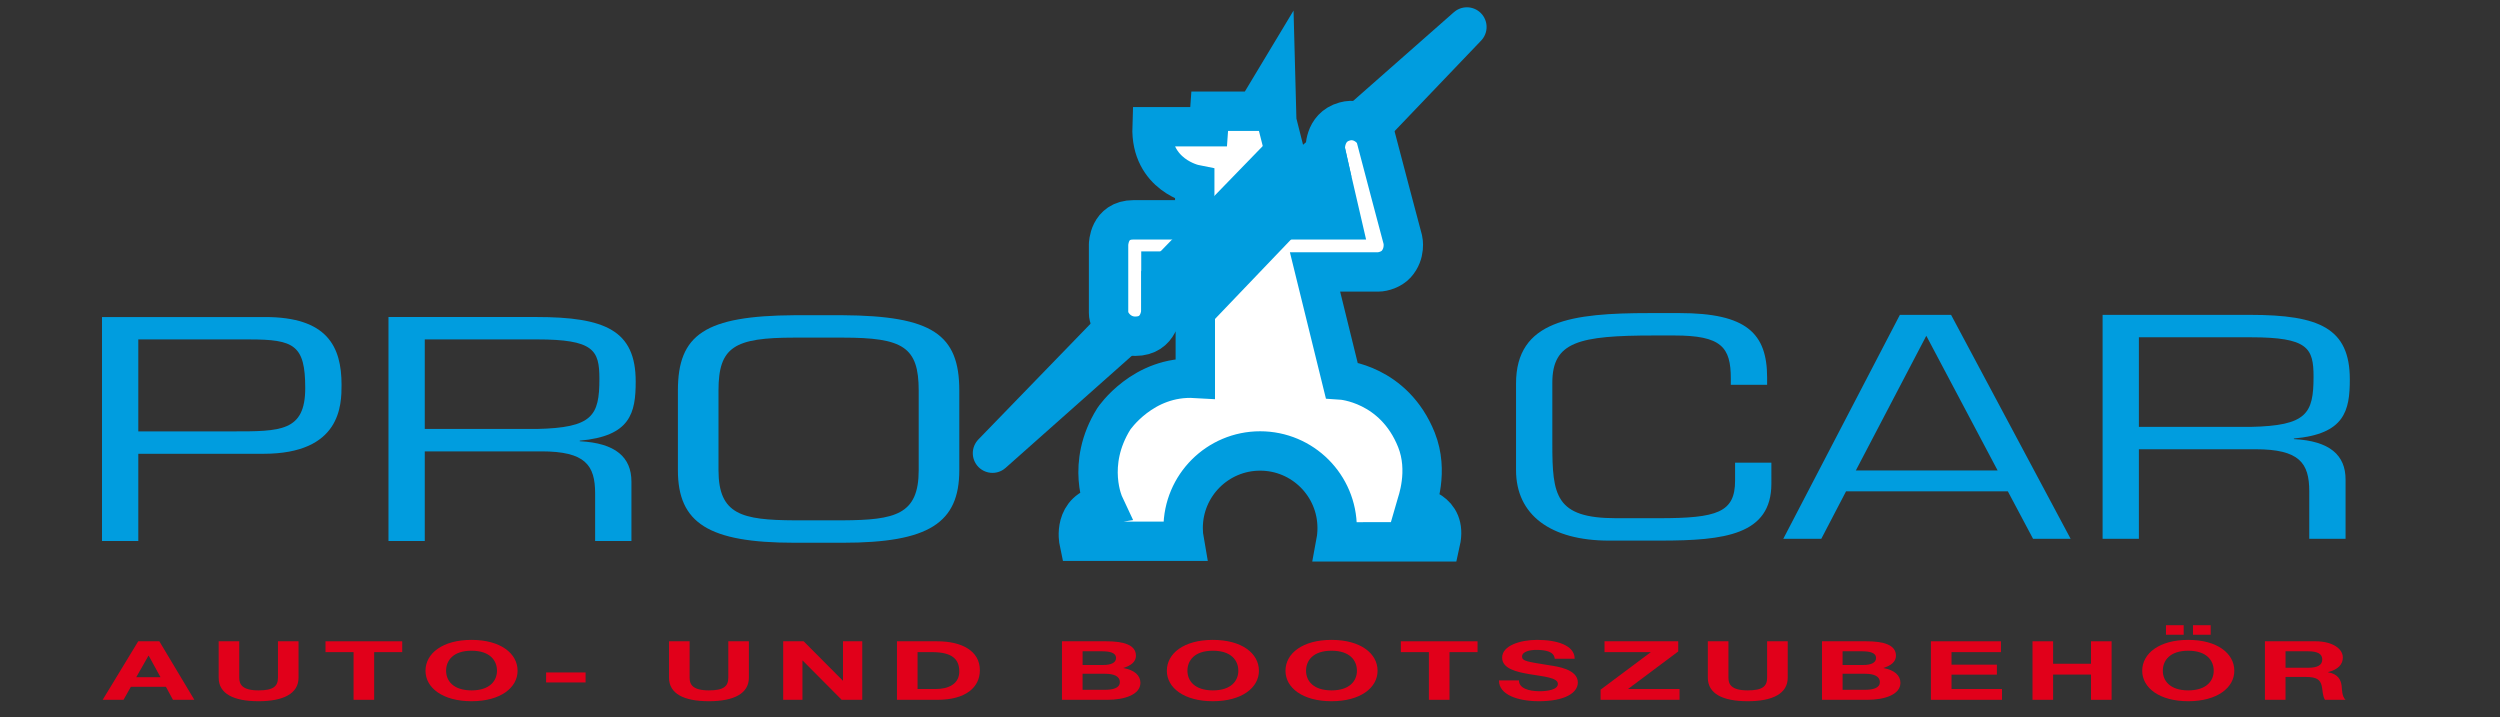 <?xml version="1.0" encoding="utf-8"?>
<!-- Generator: Adobe Illustrator 13.0.0, SVG Export Plug-In . SVG Version: 6.00 Build 14948)  -->
<!DOCTYPE svg PUBLIC "-//W3C//DTD SVG 1.1//EN" "http://www.w3.org/Graphics/SVG/1.1/DTD/svg11.dtd">
<svg version="1.1" id="Ebene_1" xmlns="http://www.w3.org/2000/svg" xmlns:xlink="http://www.w3.org/1999/xlink" x="0px" y="0px"
	 width="150px" height="43.025px" viewBox="0 0 150 43.025" enable-background="new 0 0 150 43.025" xml:space="preserve">
<rect x="0" y="0" width="150" height="43.025" fill="#333333" stroke="none"/>
<g>
	<path fill-rule="evenodd" clip-rule="evenodd" fill="#009DDF" d="M6.12,32.459h2.178v-5.232h7.507c4.662,0,4.688-2.938,4.688-4.139
		c0-2.311-0.871-4.066-4.585-4.066H6.12V32.459z M14.958,20.365c2.69,0,3.356,0.34,3.356,2.921c0,2.614-1.486,2.597-4.382,2.597
		H8.298v-5.518H14.958z"/>
	<path fill-rule="evenodd" clip-rule="evenodd" fill="#009DDF" d="M25.486,27.082h6.995c2.638,0,3.227,0.825,3.227,2.527v2.85h2.178
		v-3.565c0-1.453-0.948-2.313-3.1-2.419v-0.036c3.048-0.269,3.356-1.666,3.356-3.547c0-3.064-1.819-3.871-5.97-3.871h-8.863v13.438
		h2.177V27.082z M25.486,25.738v-5.374h6.712c3.434,0,3.766,0.645,3.766,2.365c0,2.221-0.41,2.938-3.766,3.009H25.486z"/>
	<path fill-rule="evenodd" clip-rule="evenodd" fill="#009DDF" d="M47.669,18.913c-5.361,0.036-6.995,1.146-6.995,4.515v4.784
		c0,3.17,1.834,4.353,6.995,4.353h2.895c5.159,0,6.994-1.183,6.994-4.353v-4.784c0-3.369-1.633-4.479-6.994-4.515H47.669z
		 M50.564,20.257c3.611,0,4.558,0.556,4.558,3.171v4.784c0,2.668-1.405,2.99-4.558,3.008h-2.895
		c-3.153-0.018-4.559-0.34-4.559-3.008v-4.784c0-2.616,0.946-3.171,4.559-3.171H50.564z"/>
	<path fill="#009DDF" d="M99.621,32.436c3.844,0,6.662-0.339,6.662-3.421V27.76h-2.178v1.076c0,1.916-1.076,2.256-4.561,2.256
		h-2.587c-3.639,0-3.817-1.378-3.817-4.442v-3.69c0-2.455,1.588-2.831,6.097-2.831h1.23c2.817,0,3.382,0.699,3.382,2.58v0.377h2.178
		v-0.431c0-2.651-1.23-3.87-5.253-3.87h-1.793c-4.662,0-8.019,0.431-8.019,4.229v5.195c0,2.688,2.075,4.228,5.585,4.228H99.621z"/>
	<path fill-rule="evenodd" clip-rule="evenodd" fill="#009DDF" d="M120.471,29.481l1.513,2.848h2.254l-7.173-13.436h-3.073
		l-6.995,13.436h2.28l1.485-2.848H120.471z M119.856,28.226h-8.505l4.227-8.079L119.856,28.226z"/>
	<path fill-rule="evenodd" clip-rule="evenodd" fill="#009DDF" d="M128.333,26.955h6.995c2.639,0,3.228,0.824,3.228,2.526v2.848
		h2.178v-3.564c0-1.451-0.947-2.312-3.101-2.418V26.31c3.05-0.269,3.356-1.666,3.356-3.547c0-3.064-1.819-3.871-5.97-3.871h-8.863
		v13.436h2.177V26.955z M128.333,25.612v-5.375h6.714c3.432,0,3.766,0.645,3.766,2.365c0,2.221-0.411,2.938-3.766,3.011H128.333z"/>
	<polygon fill="#FFFFFF" points="75.326,10.913 75.326,12.792 88.014,1.619 73.931,16.35 73.931,14.422 59.549,27.191 	"/>
	<polygon fill="none" stroke="#009DDF" stroke-width="2.363" stroke-linejoin="round" stroke-miterlimit="3.864" points="
		75.326,10.913 75.326,12.792 88.014,1.619 73.931,16.35 73.931,14.422 59.549,27.191 	"/>
	<path fill="#FFFFFF" d="M64.736,32.476c0,0-0.399-1.894,1.513-2.194c0,0-1.131-2.41,0.582-5.153c0,0,1.746-2.609,4.888-2.428
		v-6.435h-2.063v2.411c0,0-0.049,1.499-1.545,1.497c-1.014-0.002-1.599-0.882-1.597-1.397c0-0.017,0-4.096,0-4.096
		s0.002-1.491,1.497-1.491h3.674v-2.128c0,0-2.661-0.532-2.561-3.458h3.393l0.066-0.931h2.776l1.18-1.962l0.068,2.561l1.496,5.919
		h2.377l-0.965-4.173c0,0-0.105-1.377,1.165-1.729c0.969-0.269,1.746,0.477,1.862,0.931c0.158,0.633,1.63,6.171,1.63,6.171
		s0.189,0.813-0.406,1.463c-0.283,0.308-0.766,0.462-1.081,0.462h-3.784l1.596,6.485c0,0,3.136,0.206,4.489,3.591
		c0.753,1.886,0.033,3.759-0.033,3.99c0,0,1.911,0.2,1.48,2.128l-6.279,0.002c0.05-0.27,0.074-0.548,0.074-0.832
		c0-2.552-2.068-4.622-4.62-4.622s-4.62,2.07-4.62,4.622c0,0.27,0.023,0.538,0.069,0.796H64.736z"/>
	<path fill="none" stroke="#009DDF" stroke-width="2.363" stroke-miterlimit="3.994" d="M64.736,32.476c0,0-0.399-1.894,1.513-2.194
		c0,0-1.131-2.41,0.582-5.153c0,0,1.746-2.609,4.888-2.428v-6.435h-2.063v2.411c0,0-0.049,1.499-1.545,1.497
		c-1.014-0.002-1.599-0.882-1.597-1.397c0-0.017,0-4.096,0-4.096s0.002-1.491,1.497-1.491h3.674v-2.128c0,0-2.661-0.532-2.561-3.458
		h3.393l0.066-0.931h2.776l1.18-1.962l0.068,2.561l1.496,5.919h2.377l-0.965-4.173c0,0-0.105-1.377,1.165-1.729
		c0.969-0.269,1.746,0.477,1.862,0.931c0.158,0.633,1.63,6.171,1.63,6.171s0.189,0.813-0.406,1.463
		c-0.283,0.308-0.766,0.462-1.081,0.462h-3.784l1.596,6.485c0,0,3.136,0.206,4.489,3.591c0.753,1.886,0.033,3.759-0.033,3.99
		c0,0,1.911,0.2,1.48,2.128l-6.279,0.002c0.05-0.27,0.074-0.548,0.074-0.832c0-2.552-2.068-4.622-4.62-4.622s-4.62,2.07-4.62,4.622
		c0,0.27,0.023,0.538,0.069,0.796H64.736z"/>
	<polygon fill="#FFFFFF" points="69.656,16.756 75.326,10.913 75.326,12.792 79.54,9.08 79.792,10.224 73.931,16.35 73.931,14.422 
		69.658,18.213 69.657,17.522 	"/>
	<polygon fill="none" stroke="#009DDF" stroke-width="2.363" stroke-miterlimit="3.864" points="69.656,16.756 75.326,10.913 
		75.326,12.792 79.54,9.08 79.792,10.224 73.931,16.35 73.931,14.422 69.658,18.213 69.657,17.522 	"/>
	<path fill-rule="evenodd" clip-rule="evenodd" fill="#E1001A" d="M6.16,41.989h1.251l0.441-0.782h2.102l0.424,0.782h1.283
		L9.56,38.477H8.293L6.16,41.989z M8.907,39.343h0.016l0.708,1.289H8.175L8.907,39.343z"/>
	<path fill="#E1001A" d="M17.913,38.477h-1.236v2.184c0,0.522-0.283,0.762-1.165,0.762c-1,0-1.157-0.378-1.157-0.762v-2.184H13.12
		v2.184c0,0.954,0.881,1.412,2.392,1.412c1.503,0,2.4-0.462,2.4-1.412V38.477z"/>
	<polygon fill="#E1001A" points="21.214,41.989 22.45,41.989 22.45,39.128 24.133,39.128 24.133,38.477 19.53,38.477 19.53,39.128 
		21.214,39.128 	"/>
	<path fill-rule="evenodd" clip-rule="evenodd" fill="#E1001A" d="M25.53,40.247c0,1.015,1.023,1.826,2.763,1.826
		c1.739,0,2.762-0.812,2.762-1.826c0-1.042-1.023-1.854-2.762-1.854C26.553,38.392,25.53,39.205,25.53,40.247 M26.766,40.247
		c0-0.613,0.417-1.204,1.527-1.204c1.109,0,1.526,0.591,1.526,1.204c0,0.586-0.417,1.176-1.526,1.176
		C27.183,41.423,26.766,40.833,26.766,40.247"/>
	<rect x="32.766" y="40.347" fill="#E1001A" width="2.369" height="0.6"/>
	<path fill="#E1001A" d="M44.933,38.477h-1.235v2.184c0,0.522-0.283,0.762-1.165,0.762c-1,0-1.157-0.378-1.157-0.762v-2.184h-1.235
		v2.184c0,0.954,0.881,1.412,2.392,1.412c1.503,0,2.4-0.462,2.4-1.412V38.477z"/>
	<polygon fill="#E1001A" points="46.991,41.989 48.147,41.989 48.147,39.637 48.164,39.637 50.501,41.989 51.736,41.989 
		51.736,38.477 50.579,38.477 50.579,40.833 50.563,40.833 48.219,38.477 46.991,38.477 	"/>
	<path fill-rule="evenodd" clip-rule="evenodd" fill="#E1001A" d="M53.818,41.989h2.424c1.716,0,2.55-0.759,2.55-1.776
		c0-1.165-1.094-1.735-2.55-1.735h-2.424V41.989z M55.054,39.128h0.881c1.228,0,1.622,0.451,1.622,1.159
		c0,0.776-0.685,1.053-1.401,1.053h-1.102V39.128z"/>
	<path fill-rule="evenodd" clip-rule="evenodd" fill="#E1001A" d="M64.955,40.426H66.3c0.528,0,0.89,0.142,0.89,0.501
		c0,0.364-0.425,0.462-0.912,0.462h-1.323V40.426z M63.719,41.989h2.723c1.016,0,1.983-0.306,1.983-1.018
		c0-0.438-0.346-0.769-1.031-0.891c0.488-0.148,0.763-0.388,0.763-0.734c0-0.653-0.724-0.869-1.794-0.869h-2.645V41.989z
		 M64.955,39.077h1.157c0.441,0,0.85,0.068,0.85,0.404c0,0.294-0.323,0.418-0.755,0.418h-1.251V39.077z"/>
	<path fill-rule="evenodd" clip-rule="evenodd" fill="#E1001A" d="M70.011,40.247c0,1.015,1.022,1.826,2.762,1.826
		c1.739,0,2.762-0.812,2.762-1.826c0-1.042-1.023-1.854-2.762-1.854C71.033,38.392,70.011,39.205,70.011,40.247 M71.246,40.247
		c0-0.613,0.417-1.204,1.527-1.204c1.109,0,1.527,0.591,1.527,1.204c0,0.586-0.417,1.176-1.527,1.176
		C71.663,41.423,71.246,40.833,71.246,40.247"/>
	<path fill-rule="evenodd" clip-rule="evenodd" fill="#E1001A" d="M77.129,40.247c0,1.015,1.023,1.826,2.763,1.826
		s2.762-0.812,2.762-1.826c0-1.042-1.022-1.854-2.762-1.854S77.129,39.205,77.129,40.247 M78.363,40.247
		c0-0.613,0.418-1.204,1.528-1.204c1.108,0,1.525,0.591,1.525,1.204c0,0.586-0.417,1.176-1.525,1.176
		C78.781,41.423,78.363,40.833,78.363,40.247"/>
	<polygon fill="#E1001A" points="85.734,41.989 86.97,41.989 86.97,39.128 88.653,39.128 88.653,38.477 84.05,38.477 84.05,39.128 
		85.734,39.128 	"/>
	<path fill="#E1001A" d="M89.939,40.823c-0.016,0.866,1.148,1.25,2.394,1.25c1.525,0,2.337-0.482,2.337-1.126
		c0-0.798-1.26-0.96-1.668-1.024c-1.41-0.226-1.678-0.26-1.678-0.529c0-0.297,0.458-0.4,0.851-0.4c0.591,0,1.071,0.107,1.11,0.532
		h1.195c0-0.813-1.077-1.133-2.251-1.133c-1.015,0-2.101,0.344-2.101,1.063c0,0.66,0.841,0.861,1.676,1
		c0.825,0.137,1.669,0.2,1.669,0.58c0,0.357-0.661,0.438-1.094,0.438c-0.662,0-1.243-0.182-1.243-0.649H89.939z"/>
	<polygon fill="#E1001A" points="96.035,41.989 100.772,41.989 100.772,41.34 97.68,41.34 100.693,39.088 100.693,38.477 
		96.271,38.477 96.271,39.128 99.05,39.128 96.035,41.38 	"/>
	<path fill="#E1001A" d="M107.263,38.477h-1.236v2.184c0,0.522-0.283,0.762-1.164,0.762c-1,0-1.157-0.378-1.157-0.762v-2.184h-1.236
		v2.184c0,0.954,0.881,1.412,2.394,1.412c1.503,0,2.4-0.462,2.4-1.412V38.477z"/>
	<path fill-rule="evenodd" clip-rule="evenodd" fill="#E1001A" d="M110.555,40.426h1.346c0.527,0,0.89,0.142,0.89,0.501
		c0,0.364-0.425,0.462-0.913,0.462h-1.322V40.426z M109.32,41.989h2.723c1.015,0,1.983-0.306,1.983-1.018
		c0-0.438-0.348-0.769-1.031-0.891c0.486-0.148,0.763-0.388,0.763-0.734c0-0.653-0.724-0.869-1.793-0.869h-2.645V41.989z
		 M110.555,39.077h1.157c0.44,0,0.851,0.068,0.851,0.404c0,0.294-0.322,0.418-0.756,0.418h-1.252V39.077z"/>
	<polygon fill="#E1001A" points="115.854,41.989 120.12,41.989 120.12,41.34 117.091,41.34 117.091,40.478 119.813,40.478 
		119.813,39.88 117.091,39.88 117.091,39.128 120.058,39.128 120.058,38.477 115.854,38.477 	"/>
	<polygon fill="#E1001A" points="121.95,41.989 123.186,41.989 123.186,40.474 125.46,40.474 125.46,41.989 126.696,41.989 
		126.696,38.477 125.46,38.477 125.46,39.825 123.186,39.825 123.186,38.477 121.95,38.477 	"/>
	<path fill-rule="evenodd" clip-rule="evenodd" fill="#E1001A" d="M131.579,38.083h1.062V37.51h-1.062V38.083z M129.958,38.083
		h1.063V37.51h-1.063V38.083z M128.533,40.247c0,1.015,1.023,1.826,2.763,1.826c1.738,0,2.763-0.812,2.763-1.826
		c0-1.042-1.024-1.854-2.763-1.854C129.557,38.392,128.533,39.205,128.533,40.247 M129.769,40.247c0-0.613,0.418-1.204,1.527-1.204
		c1.108,0,1.527,0.591,1.527,1.204c0,0.586-0.419,1.176-1.527,1.176C130.187,41.423,129.769,40.833,129.769,40.247"/>
	<path fill-rule="evenodd" clip-rule="evenodd" fill="#E1001A" d="M135.896,41.989h1.235v-1.372h1.234
		c0.622,0,0.85,0.162,0.938,0.529c0.063,0.282,0.047,0.621,0.197,0.843h1.234c-0.22-0.198-0.212-0.609-0.235-0.832
		c-0.04-0.354-0.213-0.723-0.82-0.82v-0.01c0.623-0.158,0.891-0.468,0.891-0.881c0-0.531-0.638-0.969-1.646-0.969h-3.028V41.989z
		 M137.132,39.077h1.353c0.552,0,0.85,0.147,0.85,0.487c0,0.355-0.298,0.501-0.85,0.501h-1.353V39.077z"/>
</g>
</svg>
